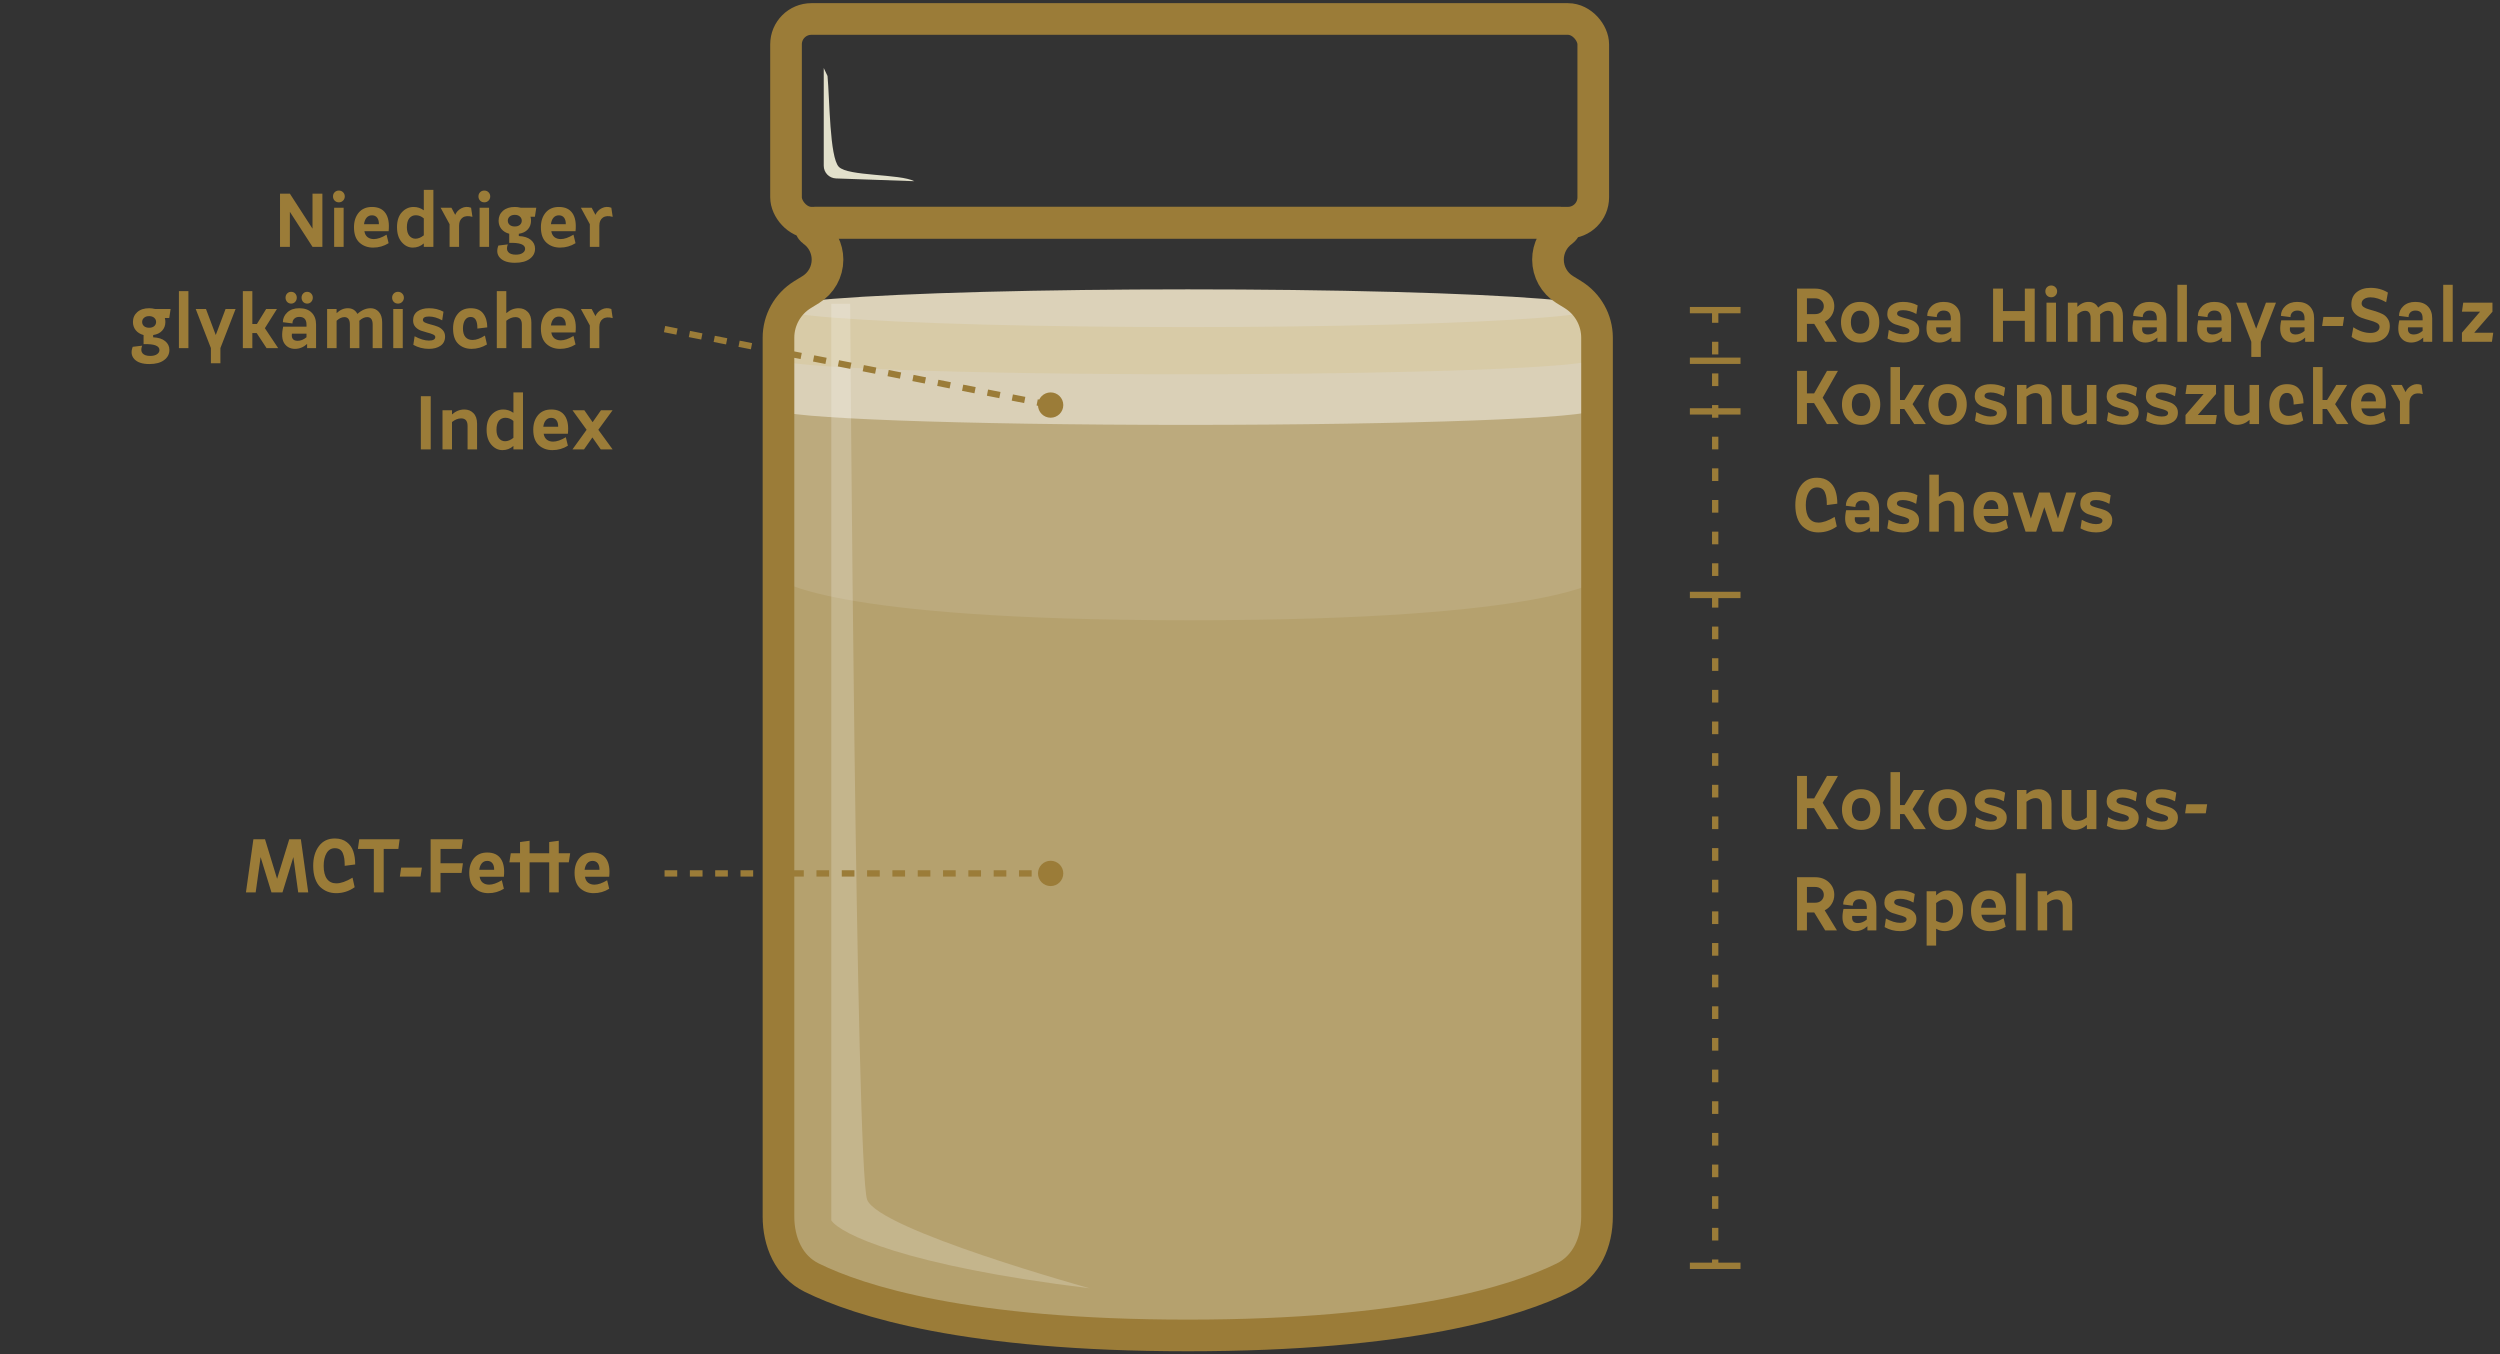 <svg width="395" height="214" viewBox="0 0 395 214" fill="none" xmlns="http://www.w3.org/2000/svg">
<rect x="0" y="0" width="395" height="214" fill="#333333" stroke="none"/>
<path d="M288.64 79.8C288.64 79.368 288.62 79 288.58 78.696C288.54 78.384 288.464 78.096 288.352 77.832C288.248 77.56 288.088 77.356 287.872 77.22C287.664 77.084 287.4 77.016 287.08 77.016C286.52 77.016 286.084 77.276 285.772 77.796C285.468 78.316 285.316 78.984 285.316 79.8C285.316 80.696 285.488 81.384 285.832 81.864C286.184 82.336 286.68 82.572 287.32 82.572C288.024 82.572 288.876 82.272 289.876 81.672L290.212 83.184C289.324 83.808 288.352 84.12 287.296 84.12C286.808 84.12 286.352 84.04 285.928 83.88C285.512 83.72 285.128 83.476 284.776 83.148C284.432 82.82 284.16 82.372 283.96 81.804C283.76 81.228 283.66 80.56 283.66 79.8C283.66 78.528 283.96 77.492 284.56 76.692C285.16 75.884 286 75.48 287.08 75.48C287.84 75.48 288.468 75.672 288.964 76.056C289.46 76.44 289.804 76.928 289.996 77.52C290.196 78.112 290.296 78.8 290.296 79.584L288.64 79.8ZM291.692 80.616H295.376V80.292C295.376 79.476 294.996 79.068 294.236 79.068C293.9 79.068 293.636 79.164 293.444 79.356C293.252 79.54 293.156 79.788 293.156 80.1L291.644 79.908C291.644 79.308 291.876 78.792 292.34 78.36C292.812 77.92 293.44 77.7 294.224 77.7C295.08 77.7 295.736 77.932 296.192 78.396C296.656 78.86 296.888 79.492 296.888 80.292V84H295.472V83.34C294.904 83.86 294.268 84.12 293.564 84.12C292.828 84.12 292.264 83.832 291.872 83.256C291.488 82.672 291.428 81.792 291.692 80.616ZM293.072 81.72C292.968 82.472 293.272 82.848 293.984 82.848C294.464 82.848 294.928 82.66 295.376 82.284V81.72H293.072ZM298.193 83.484L298.397 82.128C299.237 82.584 299.989 82.812 300.653 82.812C301.325 82.812 301.661 82.624 301.661 82.248C301.661 82.08 301.541 81.944 301.301 81.84C301.061 81.728 300.769 81.632 300.425 81.552C300.081 81.464 299.737 81.36 299.393 81.24C299.049 81.112 298.757 80.916 298.517 80.652C298.277 80.38 298.157 80.04 298.157 79.632C298.157 79 298.389 78.52 298.853 78.192C299.325 77.864 299.929 77.7 300.665 77.7C301.513 77.7 302.277 77.884 302.957 78.252L302.753 79.608C302.017 79.208 301.321 79.008 300.665 79.008C300.025 79.008 299.705 79.192 299.705 79.56C299.705 79.728 299.825 79.868 300.065 79.98C300.305 80.084 300.597 80.18 300.941 80.268C301.285 80.348 301.629 80.452 301.973 80.58C302.317 80.7 302.609 80.896 302.849 81.168C303.089 81.432 303.209 81.768 303.209 82.176C303.209 82.808 302.969 83.292 302.489 83.628C302.017 83.956 301.405 84.12 300.653 84.12C299.765 84.12 298.945 83.908 298.193 83.484ZM304.831 84V75H306.331V78.48C306.915 77.96 307.567 77.7 308.287 77.7C308.863 77.7 309.339 77.892 309.715 78.276C310.099 78.66 310.291 79.216 310.291 79.944V84H308.791V80.292C308.791 79.5 308.451 79.104 307.771 79.104C307.291 79.104 306.811 79.296 306.331 79.68V84H304.831ZM316.946 82.08L317.27 83.424C316.526 83.888 315.71 84.12 314.822 84.12C313.958 84.12 313.238 83.856 312.662 83.328C312.086 82.8 311.798 81.992 311.798 80.904C311.798 79.968 312.046 79.2 312.542 78.6C313.046 78 313.746 77.7 314.642 77.7C315.626 77.7 316.342 78.032 316.79 78.696C317.238 79.36 317.398 80.304 317.27 81.528H313.442C313.506 81.936 313.67 82.248 313.934 82.464C314.206 82.672 314.538 82.776 314.93 82.776C315.506 82.776 316.178 82.544 316.946 82.08ZM313.382 80.424H315.734C315.742 79.984 315.65 79.64 315.458 79.392C315.266 79.144 314.994 79.02 314.642 79.02C314.29 79.02 314.006 79.144 313.79 79.392C313.574 79.64 313.438 79.984 313.382 80.424ZM320.037 84L317.997 77.82H319.569L320.877 81.936L322.185 77.82H323.853L325.161 81.936L326.469 77.82H328.017L325.977 84H324.285L323.001 80.136L321.717 84H320.037ZM328.72 83.484L328.924 82.128C329.764 82.584 330.516 82.812 331.18 82.812C331.852 82.812 332.188 82.624 332.188 82.248C332.188 82.08 332.068 81.944 331.828 81.84C331.588 81.728 331.296 81.632 330.952 81.552C330.608 81.464 330.264 81.36 329.92 81.24C329.576 81.112 329.284 80.916 329.044 80.652C328.804 80.38 328.684 80.04 328.684 79.632C328.684 79 328.916 78.52 329.38 78.192C329.852 77.864 330.456 77.7 331.192 77.7C332.04 77.7 332.804 77.884 333.484 78.252L333.28 79.608C332.544 79.208 331.848 79.008 331.192 79.008C330.552 79.008 330.232 79.192 330.232 79.56C330.232 79.728 330.352 79.868 330.592 79.98C330.832 80.084 331.124 80.18 331.468 80.268C331.812 80.348 332.156 80.452 332.5 80.58C332.844 80.7 333.136 80.896 333.376 81.168C333.616 81.432 333.736 81.768 333.736 82.176C333.736 82.808 333.496 83.292 333.016 83.628C332.544 83.956 331.932 84.12 331.18 84.12C330.292 84.12 329.472 83.908 328.72 83.484Z" fill="#9B7C38"/>
<path d="M288.652 131L286.624 127.688H285.496V131H283.936V122.6H285.496V126.152H286.636L288.664 122.6H290.392L287.98 126.836L290.512 131H288.652ZM291.032 127.904C291.032 126.976 291.304 126.212 291.848 125.612C292.392 125.004 293.128 124.7 294.056 124.7C294.984 124.7 295.72 125.004 296.264 125.612C296.808 126.212 297.08 126.976 297.08 127.904C297.08 128.84 296.808 129.612 296.264 130.22C295.72 130.82 294.984 131.12 294.056 131.12C293.128 131.12 292.392 130.82 291.848 130.22C291.304 129.612 291.032 128.84 291.032 127.904ZM292.592 127.904C292.592 128.464 292.716 128.912 292.964 129.248C293.22 129.576 293.584 129.74 294.056 129.74C294.52 129.74 294.876 129.576 295.124 129.248C295.38 128.912 295.508 128.464 295.508 127.904C295.508 127.352 295.38 126.912 295.124 126.584C294.876 126.248 294.52 126.08 294.056 126.08C293.584 126.08 293.22 126.248 292.964 126.584C292.716 126.912 292.592 127.352 292.592 127.904ZM302.446 131L300.886 128.624H300.202V131H298.702V122H300.202V127.196H300.922L302.386 124.82H304.09L302.182 127.856L304.282 131H302.446ZM304.696 127.904C304.696 126.976 304.968 126.212 305.512 125.612C306.056 125.004 306.792 124.7 307.72 124.7C308.648 124.7 309.384 125.004 309.928 125.612C310.472 126.212 310.744 126.976 310.744 127.904C310.744 128.84 310.472 129.612 309.928 130.22C309.384 130.82 308.648 131.12 307.72 131.12C306.792 131.12 306.056 130.82 305.512 130.22C304.968 129.612 304.696 128.84 304.696 127.904ZM306.256 127.904C306.256 128.464 306.38 128.912 306.628 129.248C306.884 129.576 307.248 129.74 307.72 129.74C308.184 129.74 308.54 129.576 308.788 129.248C309.044 128.912 309.172 128.464 309.172 127.904C309.172 127.352 309.044 126.912 308.788 126.584C308.54 126.248 308.184 126.08 307.72 126.08C307.248 126.08 306.884 126.248 306.628 126.584C306.38 126.912 306.256 127.352 306.256 127.904ZM312.045 130.484L312.249 129.128C313.089 129.584 313.841 129.812 314.505 129.812C315.177 129.812 315.513 129.624 315.513 129.248C315.513 129.08 315.393 128.944 315.153 128.84C314.913 128.728 314.621 128.632 314.277 128.552C313.933 128.464 313.589 128.36 313.245 128.24C312.901 128.112 312.609 127.916 312.369 127.652C312.129 127.38 312.009 127.04 312.009 126.632C312.009 126 312.241 125.52 312.705 125.192C313.177 124.864 313.781 124.7 314.517 124.7C315.365 124.7 316.129 124.884 316.809 125.252L316.605 126.608C315.869 126.208 315.173 126.008 314.517 126.008C313.877 126.008 313.557 126.192 313.557 126.56C313.557 126.728 313.677 126.868 313.917 126.98C314.157 127.084 314.449 127.18 314.793 127.268C315.137 127.348 315.481 127.452 315.825 127.58C316.169 127.7 316.461 127.896 316.701 128.168C316.941 128.432 317.061 128.768 317.061 129.176C317.061 129.808 316.821 130.292 316.341 130.628C315.869 130.956 315.257 131.12 314.505 131.12C313.617 131.12 312.797 130.908 312.045 130.484ZM318.682 131V124.82H320.182V125.48C320.766 124.96 321.418 124.7 322.138 124.7C322.714 124.7 323.19 124.892 323.566 125.276C323.95 125.66 324.142 126.216 324.142 126.944V131H322.642V127.292C322.642 126.5 322.302 126.104 321.622 126.104C321.142 126.104 320.662 126.296 320.182 126.68V131H318.682ZM325.769 124.82H327.269V128.528C327.269 129.312 327.609 129.704 328.289 129.704C328.785 129.704 329.265 129.516 329.729 129.14V124.82H331.229V131H329.729V130.34C329.145 130.86 328.493 131.12 327.773 131.12C327.197 131.12 326.717 130.928 326.333 130.544C325.957 130.16 325.769 129.604 325.769 128.876V124.82ZM332.892 130.484L333.096 129.128C333.936 129.584 334.688 129.812 335.352 129.812C336.024 129.812 336.36 129.624 336.36 129.248C336.36 129.08 336.24 128.944 336 128.84C335.76 128.728 335.468 128.632 335.124 128.552C334.78 128.464 334.436 128.36 334.092 128.24C333.748 128.112 333.456 127.916 333.216 127.652C332.976 127.38 332.856 127.04 332.856 126.632C332.856 126 333.088 125.52 333.552 125.192C334.024 124.864 334.628 124.7 335.364 124.7C336.212 124.7 336.976 124.884 337.656 125.252L337.452 126.608C336.716 126.208 336.02 126.008 335.364 126.008C334.724 126.008 334.404 126.192 334.404 126.56C334.404 126.728 334.524 126.868 334.764 126.98C335.004 127.084 335.296 127.18 335.64 127.268C335.984 127.348 336.328 127.452 336.672 127.58C337.016 127.7 337.308 127.896 337.548 128.168C337.788 128.432 337.908 128.768 337.908 129.176C337.908 129.808 337.668 130.292 337.188 130.628C336.716 130.956 336.104 131.12 335.352 131.12C334.464 131.12 333.644 130.908 332.892 130.484ZM339.091 130.484L339.295 129.128C340.135 129.584 340.887 129.812 341.551 129.812C342.223 129.812 342.559 129.624 342.559 129.248C342.559 129.08 342.439 128.944 342.199 128.84C341.959 128.728 341.667 128.632 341.323 128.552C340.979 128.464 340.635 128.36 340.291 128.24C339.947 128.112 339.655 127.916 339.415 127.652C339.175 127.38 339.055 127.04 339.055 126.632C339.055 126 339.287 125.52 339.751 125.192C340.223 124.864 340.827 124.7 341.563 124.7C342.411 124.7 343.175 124.884 343.855 125.252L343.651 126.608C342.915 126.208 342.219 126.008 341.563 126.008C340.923 126.008 340.603 126.192 340.603 126.56C340.603 126.728 340.723 126.868 340.963 126.98C341.203 127.084 341.495 127.18 341.839 127.268C342.183 127.348 342.527 127.452 342.871 127.58C343.215 127.7 343.507 127.896 343.747 128.168C343.987 128.432 344.107 128.768 344.107 129.176C344.107 129.808 343.867 130.292 343.387 130.628C342.915 130.956 342.303 131.12 341.551 131.12C340.663 131.12 339.843 130.908 339.091 130.484ZM345.249 128.504L345.453 127.076H348.729L348.513 128.504H345.249ZM283.936 147V138.6H286.768C287.664 138.6 288.396 138.868 288.964 139.404C289.532 139.94 289.816 140.6 289.816 141.384C289.816 141.912 289.68 142.392 289.408 142.824C289.144 143.256 288.776 143.592 288.304 143.832L290.236 147H288.376L286.648 144.168H285.496V147H283.936ZM285.496 142.632H286.78C287.196 142.632 287.528 142.516 287.776 142.284C288.032 142.044 288.16 141.744 288.16 141.384C288.16 141.024 288.032 140.728 287.776 140.496C287.528 140.256 287.196 140.136 286.78 140.136H285.496V142.632ZM291.27 143.616H294.954V143.292C294.954 142.476 294.574 142.068 293.814 142.068C293.478 142.068 293.214 142.164 293.022 142.356C292.83 142.54 292.734 142.788 292.734 143.1L291.222 142.908C291.222 142.308 291.454 141.792 291.918 141.36C292.39 140.92 293.018 140.7 293.802 140.7C294.658 140.7 295.314 140.932 295.77 141.396C296.234 141.86 296.466 142.492 296.466 143.292V147H295.05V146.34C294.482 146.86 293.846 147.12 293.142 147.12C292.406 147.12 291.842 146.832 291.45 146.256C291.066 145.672 291.006 144.792 291.27 143.616ZM292.65 144.72C292.546 145.472 292.85 145.848 293.562 145.848C294.042 145.848 294.506 145.66 294.954 145.284V144.72H292.65ZM297.771 146.484L297.975 145.128C298.815 145.584 299.567 145.812 300.231 145.812C300.903 145.812 301.239 145.624 301.239 145.248C301.239 145.08 301.119 144.944 300.879 144.84C300.639 144.728 300.347 144.632 300.003 144.552C299.659 144.464 299.315 144.36 298.971 144.24C298.627 144.112 298.335 143.916 298.095 143.652C297.855 143.38 297.735 143.04 297.735 142.632C297.735 142 297.967 141.52 298.431 141.192C298.903 140.864 299.507 140.7 300.243 140.7C301.091 140.7 301.855 140.884 302.535 141.252L302.331 142.608C301.595 142.208 300.899 142.008 300.243 142.008C299.603 142.008 299.283 142.192 299.283 142.56C299.283 142.728 299.403 142.868 299.643 142.98C299.883 143.084 300.175 143.18 300.519 143.268C300.863 143.348 301.207 143.452 301.551 143.58C301.895 143.7 302.187 143.896 302.427 144.168C302.667 144.432 302.787 144.768 302.787 145.176C302.787 145.808 302.547 146.292 302.067 146.628C301.595 146.956 300.983 147.12 300.231 147.12C299.343 147.12 298.523 146.908 297.771 146.484ZM304.409 149.4V140.82H305.909V141.48C306.429 140.96 307.037 140.7 307.733 140.7C308.405 140.7 308.977 140.972 309.449 141.516C309.921 142.052 310.157 142.808 310.157 143.784C310.157 144.848 309.869 145.672 309.293 146.256C308.717 146.832 308.049 147.12 307.289 147.12C306.777 147.12 306.317 146.992 305.909 146.736V149.4H304.409ZM305.909 145.488C306.277 145.696 306.653 145.8 307.037 145.8C307.485 145.8 307.853 145.64 308.141 145.32C308.437 145 308.585 144.528 308.585 143.904C308.585 143.312 308.461 142.864 308.213 142.56C307.965 142.256 307.649 142.104 307.265 142.104C306.817 142.104 306.365 142.296 305.909 142.68V145.488ZM316.571 145.08L316.895 146.424C316.151 146.888 315.335 147.12 314.447 147.12C313.583 147.12 312.863 146.856 312.287 146.328C311.711 145.8 311.423 144.992 311.423 143.904C311.423 142.968 311.671 142.2 312.167 141.6C312.671 141 313.371 140.7 314.267 140.7C315.251 140.7 315.967 141.032 316.415 141.696C316.863 142.36 317.023 143.304 316.895 144.528H313.067C313.131 144.936 313.295 145.248 313.559 145.464C313.831 145.672 314.163 145.776 314.555 145.776C315.131 145.776 315.803 145.544 316.571 145.08ZM313.007 143.424H315.359C315.367 142.984 315.275 142.64 315.083 142.392C314.891 142.144 314.619 142.02 314.267 142.02C313.915 142.02 313.631 142.144 313.415 142.392C313.199 142.64 313.063 142.984 313.007 143.424ZM318.577 147V138H320.077V147H318.577ZM321.952 147V140.82H323.452V141.48C324.036 140.96 324.688 140.7 325.408 140.7C325.984 140.7 326.46 140.892 326.836 141.276C327.22 141.66 327.412 142.216 327.412 142.944V147H325.912V143.292C325.912 142.5 325.572 142.104 324.892 142.104C324.412 142.104 323.932 142.296 323.452 142.68V147H321.952Z" fill="#9B7C38"/>
<path d="M283.936 54V45.6H286.768C287.664 45.6 288.396 45.868 288.964 46.404C289.532 46.94 289.816 47.6 289.816 48.384C289.816 48.912 289.68 49.392 289.408 49.824C289.144 50.256 288.776 50.592 288.304 50.832L290.236 54H288.376L286.648 51.168H285.496V54H283.936ZM285.496 49.632H286.78C287.196 49.632 287.528 49.516 287.776 49.284C288.032 49.044 288.16 48.744 288.16 48.384C288.16 48.024 288.032 47.728 287.776 47.496C287.528 47.256 287.196 47.136 286.78 47.136H285.496V49.632ZM290.88 50.904C290.88 49.976 291.152 49.212 291.696 48.612C292.24 48.004 292.976 47.7 293.904 47.7C294.832 47.7 295.568 48.004 296.112 48.612C296.656 49.212 296.928 49.976 296.928 50.904C296.928 51.84 296.656 52.612 296.112 53.22C295.568 53.82 294.832 54.12 293.904 54.12C292.976 54.12 292.24 53.82 291.696 53.22C291.152 52.612 290.88 51.84 290.88 50.904ZM292.44 50.904C292.44 51.464 292.564 51.912 292.812 52.248C293.068 52.576 293.432 52.74 293.904 52.74C294.368 52.74 294.724 52.576 294.972 52.248C295.228 51.912 295.356 51.464 295.356 50.904C295.356 50.352 295.228 49.912 294.972 49.584C294.724 49.248 294.368 49.08 293.904 49.08C293.432 49.08 293.068 49.248 292.812 49.584C292.564 49.912 292.44 50.352 292.44 50.904ZM298.228 53.484L298.432 52.128C299.272 52.584 300.024 52.812 300.688 52.812C301.36 52.812 301.696 52.624 301.696 52.248C301.696 52.08 301.576 51.944 301.336 51.84C301.096 51.728 300.804 51.632 300.46 51.552C300.116 51.464 299.772 51.36 299.428 51.24C299.084 51.112 298.792 50.916 298.552 50.652C298.312 50.38 298.192 50.04 298.192 49.632C298.192 49 298.424 48.52 298.888 48.192C299.36 47.864 299.964 47.7 300.7 47.7C301.548 47.7 302.312 47.884 302.992 48.252L302.788 49.608C302.052 49.208 301.356 49.008 300.7 49.008C300.06 49.008 299.74 49.192 299.74 49.56C299.74 49.728 299.86 49.868 300.1 49.98C300.34 50.084 300.632 50.18 300.976 50.268C301.32 50.348 301.664 50.452 302.008 50.58C302.352 50.7 302.644 50.896 302.884 51.168C303.124 51.432 303.244 51.768 303.244 52.176C303.244 52.808 303.004 53.292 302.524 53.628C302.052 53.956 301.44 54.12 300.688 54.12C299.8 54.12 298.98 53.908 298.228 53.484ZM304.547 50.616H308.231V50.292C308.231 49.476 307.851 49.068 307.091 49.068C306.755 49.068 306.491 49.164 306.299 49.356C306.107 49.54 306.011 49.788 306.011 50.1L304.499 49.908C304.499 49.308 304.731 48.792 305.195 48.36C305.667 47.92 306.295 47.7 307.079 47.7C307.935 47.7 308.591 47.932 309.047 48.396C309.511 48.86 309.743 49.492 309.743 50.292V54H308.327V53.34C307.759 53.86 307.123 54.12 306.419 54.12C305.683 54.12 305.119 53.832 304.727 53.256C304.343 52.672 304.283 51.792 304.547 50.616ZM305.927 51.72C305.823 52.472 306.127 52.848 306.839 52.848C307.319 52.848 307.783 52.66 308.231 52.284V51.72H305.927ZM314.909 54V45.6H316.469V49.152H319.925V45.6H321.485V54H319.925V50.688H316.469V54H314.909ZM323.346 54V47.82H324.846V54H323.346ZM323.43 46.704C323.254 46.52 323.166 46.296 323.166 46.032C323.166 45.768 323.254 45.548 323.43 45.372C323.606 45.196 323.826 45.108 324.09 45.108C324.354 45.108 324.574 45.196 324.75 45.372C324.934 45.548 325.026 45.768 325.026 46.032C325.026 46.296 324.934 46.52 324.75 46.704C324.574 46.88 324.354 46.968 324.09 46.968C323.826 46.968 323.606 46.88 323.43 46.704ZM326.721 54V47.82H328.221V48.48C328.757 47.96 329.349 47.7 329.997 47.7C330.685 47.7 331.189 48 331.509 48.6C332.173 48 332.869 47.7 333.597 47.7C334.117 47.7 334.549 47.892 334.893 48.276C335.245 48.66 335.421 49.216 335.421 49.944V54H333.921V50.292C333.921 49.5 333.633 49.104 333.057 49.104C332.641 49.104 332.225 49.296 331.809 49.68C331.817 49.736 331.821 49.824 331.821 49.944V54H330.321V50.292C330.321 49.5 330.033 49.104 329.457 49.104C329.041 49.104 328.629 49.296 328.221 49.68V54H326.721ZM337.09 50.616H340.774V50.292C340.774 49.476 340.394 49.068 339.634 49.068C339.298 49.068 339.034 49.164 338.842 49.356C338.65 49.54 338.554 49.788 338.554 50.1L337.042 49.908C337.042 49.308 337.274 48.792 337.738 48.36C338.21 47.92 338.838 47.7 339.622 47.7C340.478 47.7 341.134 47.932 341.59 48.396C342.054 48.86 342.286 49.492 342.286 50.292V54H340.87V53.34C340.302 53.86 339.666 54.12 338.962 54.12C338.226 54.12 337.662 53.832 337.27 53.256C336.886 52.672 336.826 51.792 337.09 50.616ZM338.47 51.72C338.366 52.472 338.67 52.848 339.382 52.848C339.862 52.848 340.326 52.66 340.774 52.284V51.72H338.47ZM344.03 54V45H345.53V54H344.03ZM347.321 50.616H351.005V50.292C351.005 49.476 350.625 49.068 349.865 49.068C349.529 49.068 349.265 49.164 349.073 49.356C348.881 49.54 348.785 49.788 348.785 50.1L347.273 49.908C347.273 49.308 347.505 48.792 347.969 48.36C348.441 47.92 349.069 47.7 349.853 47.7C350.709 47.7 351.365 47.932 351.821 48.396C352.285 48.86 352.517 49.492 352.517 50.292V54H351.101V53.34C350.533 53.86 349.897 54.12 349.193 54.12C348.457 54.12 347.893 53.832 347.501 53.256C347.117 52.672 347.057 51.792 347.321 50.616ZM348.701 51.72C348.597 52.472 348.901 52.848 349.613 52.848C350.093 52.848 350.557 52.66 351.005 52.284V51.72H348.701ZM355.706 56.4V54L353.306 47.82H354.926L356.474 51.936L358.022 47.82H359.606L357.206 54V56.4H355.706ZM360.434 50.616H364.118V50.292C364.118 49.476 363.738 49.068 362.978 49.068C362.642 49.068 362.378 49.164 362.186 49.356C361.994 49.54 361.898 49.788 361.898 50.1L360.386 49.908C360.386 49.308 360.618 48.792 361.082 48.36C361.554 47.92 362.182 47.7 362.966 47.7C363.822 47.7 364.478 47.932 364.934 48.396C365.398 48.86 365.63 49.492 365.63 50.292V54H364.214V53.34C363.646 53.86 363.01 54.12 362.306 54.12C361.57 54.12 361.006 53.832 360.614 53.256C360.23 52.672 360.17 51.792 360.434 50.616ZM361.814 51.72C361.71 52.472 362.014 52.848 362.726 52.848C363.206 52.848 363.67 52.66 364.118 52.284V51.72H361.814ZM366.894 51.504L367.098 50.076H370.374L370.158 51.504H366.894ZM371.552 53.232L371.828 51.708C372.74 52.308 373.636 52.608 374.516 52.608C374.948 52.608 375.296 52.524 375.56 52.356C375.832 52.18 375.968 51.94 375.968 51.636C375.968 51.38 375.816 51.172 375.512 51.012C375.208 50.852 374.836 50.716 374.396 50.604C373.964 50.492 373.528 50.356 373.088 50.196C372.648 50.036 372.276 49.78 371.972 49.428C371.668 49.076 371.516 48.632 371.516 48.096C371.516 47.248 371.8 46.6 372.368 46.152C372.936 45.704 373.664 45.48 374.552 45.48C375.568 45.48 376.48 45.728 377.288 46.224L377.012 47.748C376.092 47.236 375.272 46.98 374.552 46.98C374.136 46.98 373.796 47.068 373.532 47.244C373.268 47.42 373.136 47.66 373.136 47.964C373.136 48.18 373.244 48.364 373.46 48.516C373.684 48.668 373.96 48.788 374.288 48.876C374.616 48.956 374.972 49.06 375.356 49.188C375.748 49.316 376.108 49.46 376.436 49.62C376.764 49.78 377.036 50.024 377.252 50.352C377.476 50.672 377.588 51.056 377.588 51.504C377.588 52.352 377.3 53 376.724 53.448C376.156 53.896 375.42 54.12 374.516 54.12C373.356 54.12 372.368 53.824 371.552 53.232ZM379.09 50.616H382.774V50.292C382.774 49.476 382.394 49.068 381.634 49.068C381.298 49.068 381.034 49.164 380.842 49.356C380.65 49.54 380.554 49.788 380.554 50.1L379.042 49.908C379.042 49.308 379.274 48.792 379.738 48.36C380.21 47.92 380.838 47.7 381.622 47.7C382.478 47.7 383.134 47.932 383.59 48.396C384.054 48.86 384.286 49.492 384.286 50.292V54H382.87V53.34C382.302 53.86 381.666 54.12 380.962 54.12C380.226 54.12 379.662 53.832 379.27 53.256C378.886 52.672 378.826 51.792 379.09 50.616ZM380.47 51.72C380.366 52.472 380.67 52.848 381.382 52.848C381.862 52.848 382.326 52.66 382.774 52.284V51.72H380.47ZM386.03 54V45H387.53V54H386.03ZM388.985 54V52.572L391.853 49.248H388.985L389.189 47.82H393.809V49.248L390.929 52.572H393.929L393.725 54H388.985Z" fill="#9B7C38"/>
<path d="M288.652 67L286.624 63.688H285.496V67H283.936V58.6H285.496V62.152H286.636L288.664 58.6H290.392L287.98 62.836L290.512 67H288.652ZM291.032 63.904C291.032 62.976 291.304 62.212 291.848 61.612C292.392 61.004 293.128 60.7 294.056 60.7C294.984 60.7 295.72 61.004 296.264 61.612C296.808 62.212 297.08 62.976 297.08 63.904C297.08 64.84 296.808 65.612 296.264 66.22C295.72 66.82 294.984 67.12 294.056 67.12C293.128 67.12 292.392 66.82 291.848 66.22C291.304 65.612 291.032 64.84 291.032 63.904ZM292.592 63.904C292.592 64.464 292.716 64.912 292.964 65.248C293.22 65.576 293.584 65.74 294.056 65.74C294.52 65.74 294.876 65.576 295.124 65.248C295.38 64.912 295.508 64.464 295.508 63.904C295.508 63.352 295.38 62.912 295.124 62.584C294.876 62.248 294.52 62.08 294.056 62.08C293.584 62.08 293.22 62.248 292.964 62.584C292.716 62.912 292.592 63.352 292.592 63.904ZM302.446 67L300.886 64.624H300.202V67H298.702V58H300.202V63.196H300.922L302.386 60.82H304.09L302.182 63.856L304.282 67H302.446ZM304.696 63.904C304.696 62.976 304.968 62.212 305.512 61.612C306.056 61.004 306.792 60.7 307.72 60.7C308.648 60.7 309.384 61.004 309.928 61.612C310.472 62.212 310.744 62.976 310.744 63.904C310.744 64.84 310.472 65.612 309.928 66.22C309.384 66.82 308.648 67.12 307.72 67.12C306.792 67.12 306.056 66.82 305.512 66.22C304.968 65.612 304.696 64.84 304.696 63.904ZM306.256 63.904C306.256 64.464 306.38 64.912 306.628 65.248C306.884 65.576 307.248 65.74 307.72 65.74C308.184 65.74 308.54 65.576 308.788 65.248C309.044 64.912 309.172 64.464 309.172 63.904C309.172 63.352 309.044 62.912 308.788 62.584C308.54 62.248 308.184 62.08 307.72 62.08C307.248 62.08 306.884 62.248 306.628 62.584C306.38 62.912 306.256 63.352 306.256 63.904ZM312.045 66.484L312.249 65.128C313.089 65.584 313.841 65.812 314.505 65.812C315.177 65.812 315.513 65.624 315.513 65.248C315.513 65.08 315.393 64.944 315.153 64.84C314.913 64.728 314.621 64.632 314.277 64.552C313.933 64.464 313.589 64.36 313.245 64.24C312.901 64.112 312.609 63.916 312.369 63.652C312.129 63.38 312.009 63.04 312.009 62.632C312.009 62 312.241 61.52 312.705 61.192C313.177 60.864 313.781 60.7 314.517 60.7C315.365 60.7 316.129 60.884 316.809 61.252L316.605 62.608C315.869 62.208 315.173 62.008 314.517 62.008C313.877 62.008 313.557 62.192 313.557 62.56C313.557 62.728 313.677 62.868 313.917 62.98C314.157 63.084 314.449 63.18 314.793 63.268C315.137 63.348 315.481 63.452 315.825 63.58C316.169 63.7 316.461 63.896 316.701 64.168C316.941 64.432 317.061 64.768 317.061 65.176C317.061 65.808 316.821 66.292 316.341 66.628C315.869 66.956 315.257 67.12 314.505 67.12C313.617 67.12 312.797 66.908 312.045 66.484ZM318.682 67V60.82H320.182V61.48C320.766 60.96 321.418 60.7 322.138 60.7C322.714 60.7 323.19 60.892 323.566 61.276C323.95 61.66 324.142 62.216 324.142 62.944V67H322.642V63.292C322.642 62.5 322.302 62.104 321.622 62.104C321.142 62.104 320.662 62.296 320.182 62.68V67H318.682ZM325.769 60.82H327.269V64.528C327.269 65.312 327.609 65.704 328.289 65.704C328.785 65.704 329.265 65.516 329.729 65.14V60.82H331.229V67H329.729V66.34C329.145 66.86 328.493 67.12 327.773 67.12C327.197 67.12 326.717 66.928 326.333 66.544C325.957 66.16 325.769 65.604 325.769 64.876V60.82ZM332.892 66.484L333.096 65.128C333.936 65.584 334.688 65.812 335.352 65.812C336.024 65.812 336.36 65.624 336.36 65.248C336.36 65.08 336.24 64.944 336 64.84C335.76 64.728 335.468 64.632 335.124 64.552C334.78 64.464 334.436 64.36 334.092 64.24C333.748 64.112 333.456 63.916 333.216 63.652C332.976 63.38 332.856 63.04 332.856 62.632C332.856 62 333.088 61.52 333.552 61.192C334.024 60.864 334.628 60.7 335.364 60.7C336.212 60.7 336.976 60.884 337.656 61.252L337.452 62.608C336.716 62.208 336.02 62.008 335.364 62.008C334.724 62.008 334.404 62.192 334.404 62.56C334.404 62.728 334.524 62.868 334.764 62.98C335.004 63.084 335.296 63.18 335.64 63.268C335.984 63.348 336.328 63.452 336.672 63.58C337.016 63.7 337.308 63.896 337.548 64.168C337.788 64.432 337.908 64.768 337.908 65.176C337.908 65.808 337.668 66.292 337.188 66.628C336.716 66.956 336.104 67.12 335.352 67.12C334.464 67.12 333.644 66.908 332.892 66.484ZM339.091 66.484L339.295 65.128C340.135 65.584 340.887 65.812 341.551 65.812C342.223 65.812 342.559 65.624 342.559 65.248C342.559 65.08 342.439 64.944 342.199 64.84C341.959 64.728 341.667 64.632 341.323 64.552C340.979 64.464 340.635 64.36 340.291 64.24C339.947 64.112 339.655 63.916 339.415 63.652C339.175 63.38 339.055 63.04 339.055 62.632C339.055 62 339.287 61.52 339.751 61.192C340.223 60.864 340.827 60.7 341.563 60.7C342.411 60.7 343.175 60.884 343.855 61.252L343.651 62.608C342.915 62.208 342.219 62.008 341.563 62.008C340.923 62.008 340.603 62.192 340.603 62.56C340.603 62.728 340.723 62.868 340.963 62.98C341.203 63.084 341.495 63.18 341.839 63.268C342.183 63.348 342.527 63.452 342.871 63.58C343.215 63.7 343.507 63.896 343.747 64.168C343.987 64.432 344.107 64.768 344.107 65.176C344.107 65.808 343.867 66.292 343.387 66.628C342.915 66.956 342.303 67.12 341.551 67.12C340.663 67.12 339.843 66.908 339.091 66.484ZM345.309 67V65.572L348.177 62.248H345.309L345.513 60.82H350.133V62.248L347.253 65.572H350.253L350.049 67H345.309ZM351.468 60.82H352.968V64.528C352.968 65.312 353.308 65.704 353.988 65.704C354.484 65.704 354.964 65.516 355.428 65.14V60.82H356.928V67H355.428V66.34C354.844 66.86 354.192 67.12 353.472 67.12C352.896 67.12 352.416 66.928 352.032 66.544C351.656 66.16 351.468 65.604 351.468 64.876V60.82ZM362.395 63.916C362.411 62.692 362.059 62.08 361.339 62.08C360.947 62.08 360.643 62.248 360.427 62.584C360.219 62.92 360.115 63.36 360.115 63.904C360.115 64.496 360.247 64.948 360.511 65.26C360.783 65.564 361.155 65.716 361.627 65.716C362.203 65.716 362.855 65.484 363.583 65.02L363.907 66.424C363.147 66.888 362.335 67.12 361.471 67.12C360.631 67.12 359.935 66.86 359.383 66.34C358.831 65.812 358.555 65 358.555 63.904C358.555 62.96 358.799 62.192 359.287 61.6C359.775 61 360.459 60.7 361.339 60.7C362.243 60.7 362.903 60.98 363.319 61.54C363.743 62.1 363.955 62.828 363.955 63.724L362.395 63.916ZM369.207 67L367.647 64.624H366.963V67H365.463V58H366.963V63.196H367.683L369.147 60.82H370.851L368.943 63.856L371.043 67H369.207ZM376.606 65.08L376.93 66.424C376.186 66.888 375.37 67.12 374.482 67.12C373.618 67.12 372.898 66.856 372.322 66.328C371.746 65.8 371.458 64.992 371.458 63.904C371.458 62.968 371.706 62.2 372.202 61.6C372.706 61 373.406 60.7 374.302 60.7C375.286 60.7 376.002 61.032 376.45 61.696C376.898 62.36 377.058 63.304 376.93 64.528H373.102C373.166 64.936 373.33 65.248 373.594 65.464C373.866 65.672 374.198 65.776 374.59 65.776C375.166 65.776 375.838 65.544 376.606 65.08ZM373.042 63.424H375.394C375.402 62.984 375.31 62.64 375.118 62.392C374.926 62.144 374.654 62.02 374.302 62.02C373.95 62.02 373.666 62.144 373.45 62.392C373.234 62.64 373.098 62.984 373.042 63.424ZM379.191 67V63.424L377.775 60.82H379.479L380.079 61.948C380.271 61.484 380.607 61.132 381.087 60.892C381.567 60.652 382.067 60.628 382.587 60.82L382.803 62.26C382.147 62.076 381.631 62.116 381.255 62.38C380.879 62.644 380.691 63.072 380.691 63.664V67H379.191Z" fill="#9B7C38"/>
<path d="M271 49L271 200" stroke="#9B7C38" stroke-dasharray="2 3"/>
<path d="M267 200H275" stroke="#9B7C38"/>
<path d="M267 94H275" stroke="#9B7C38"/>
<path d="M267 57H275" stroke="#9B7C38"/>
<path d="M267 49H275" stroke="#9B7C38"/>
<path d="M267 65H275" stroke="#9B7C38"/>
<path d="M123 62C123 62 142.083 64.071 188 64.071C233.917 64.071 253 62 253 62V167H123L123 62Z" fill="#BCAA7D"/>
<path d="M123 91.444C123 91.444 129.854 98 187.963 98C246.072 98 252.926 91.444 252.926 91.444V197.888C252.926 197.888 235.642 210.702 187.963 210.702C140.284 210.702 123 197.888 123 197.888V91.444Z" fill="#B5A16E"/>
<path fill-rule="evenodd" clip-rule="evenodd" d="M252.927 57H124.193V64.289C123.41 64.438 123 64.591 123 64.748C123 66.065 151.818 67.132 187.367 67.132C222.916 67.132 251.734 66.065 251.734 64.748C251.734 64.748 251.734 64.748 251.734 64.748H252.927V57Z" fill="#DAD0B7"/>
<path fill-rule="evenodd" clip-rule="evenodd" d="M252.927 49H124.193V56.289C123.41 56.438 123 56.591 123 56.748C123 58.065 151.818 59.132 187.367 59.132C222.916 59.132 251.734 58.065 251.734 56.748C251.734 56.748 251.734 56.748 251.734 56.748H252.927V49Z" fill="#D8CBA7"/>
<rect x="124.193" y="3" width="127.542" height="32.183" rx="4" stroke="#9B7C38" stroke-width="5"/>
<path d="M144.456 28.628L132.082 28.192C131.005 28.154 130.152 27.27 130.152 26.193V10.748L130.748 12.007C131.09 15.665 131.072 24.85 132.536 26.361C134.001 27.872 142.174 27.444 144.456 28.628Z" fill="#E2E0CB"/>
<ellipse cx="187.665" cy="48.699" rx="64.665" ry="2.98" fill="#DCD2B9"/>
<path d="M123 53.362C123 50.584 124.441 48.004 126.807 46.548L128.106 45.749C129.748 44.739 130.748 42.949 130.748 41.021V41.021C130.748 39.228 129.882 37.545 128.423 36.503L128.375 36.468C127.814 36.068 128.097 35.184 128.786 35.184L187.665 35.184H246.543C247.232 35.184 247.516 36.068 246.955 36.468L246.907 36.503C245.448 37.545 244.582 39.228 244.582 41.021V41.021C244.582 42.949 245.582 44.739 247.224 45.749L248.522 46.548C250.888 48.004 252.33 50.584 252.33 53.362V192.201C252.33 196.24 250.69 200.085 247.068 201.871C239.548 205.577 222.58 211 187.665 211C152.75 211 135.782 205.577 128.262 201.871C124.639 200.085 123 196.24 123 192.201V53.362Z" stroke="#9B7C38" stroke-width="5"/>
<path d="M172.169 203.55C142.846 199.974 132.734 194.908 131.344 192.822V47.997H134.324C134.324 47.997 135.218 184.776 137.006 189.544C138.794 194.312 172.169 203.55 172.169 203.55Z" fill="white" fill-opacity="0.21"/>
<path d="M44.241 39V30.6H45.801L49.377 36.132V30.6H50.937V39H49.377L45.801 33.468V39H44.241ZM52.795 39V32.82H54.295V39H52.795ZM52.879 31.704C52.703 31.52 52.615 31.296 52.615 31.032C52.615 30.768 52.703 30.548 52.879 30.372C53.055 30.196 53.275 30.108 53.539 30.108C53.803 30.108 54.023 30.196 54.199 30.372C54.383 30.548 54.475 30.768 54.475 31.032C54.475 31.296 54.383 31.52 54.199 31.704C54.023 31.88 53.803 31.968 53.539 31.968C53.275 31.968 53.055 31.88 52.879 31.704ZM61.078 37.08L61.402 38.424C60.658 38.888 59.842 39.12 58.954 39.12C58.09 39.12 57.37 38.856 56.794 38.328C56.218 37.8 55.93 36.992 55.93 35.904C55.93 34.968 56.178 34.2 56.674 33.6C57.178 33 57.878 32.7 58.774 32.7C59.758 32.7 60.474 33.032 60.922 33.696C61.37 34.36 61.53 35.304 61.402 36.528H57.574C57.638 36.936 57.802 37.248 58.066 37.464C58.338 37.672 58.67 37.776 59.062 37.776C59.638 37.776 60.31 37.544 61.078 37.08ZM57.514 35.424H59.866C59.874 34.984 59.782 34.64 59.59 34.392C59.398 34.144 59.126 34.02 58.774 34.02C58.422 34.02 58.138 34.144 57.922 34.392C57.706 34.64 57.57 34.984 57.514 35.424ZM62.727 35.904C62.727 34.88 62.983 34.092 63.495 33.54C64.007 32.98 64.627 32.7 65.355 32.7C65.939 32.7 66.475 32.876 66.963 33.228V30H68.475V39H66.963V38.46C66.467 38.9 65.887 39.12 65.223 39.12C64.551 39.12 63.967 38.832 63.471 38.256C62.975 37.68 62.727 36.896 62.727 35.904ZM64.287 35.904C64.287 36.48 64.415 36.928 64.671 37.248C64.935 37.56 65.259 37.716 65.643 37.716C66.075 37.716 66.515 37.536 66.963 37.176V34.512C66.587 34.176 66.163 34.008 65.691 34.008C65.275 34.008 64.935 34.168 64.671 34.488C64.415 34.808 64.287 35.28 64.287 35.904ZM71.034 39V35.424L69.618 32.82H71.322L71.922 33.948C72.114 33.484 72.45 33.132 72.93 32.892C73.41 32.652 73.91 32.628 74.43 32.82L74.646 34.26C73.99 34.076 73.474 34.116 73.098 34.38C72.722 34.644 72.534 35.072 72.534 35.664V39H71.034ZM75.776 39V32.82H77.276V39H75.776ZM75.86 31.704C75.684 31.52 75.596 31.296 75.596 31.032C75.596 30.768 75.684 30.548 75.86 30.372C76.036 30.196 76.256 30.108 76.52 30.108C76.784 30.108 77.004 30.196 77.18 30.372C77.364 30.548 77.456 30.768 77.456 31.032C77.456 31.296 77.364 31.52 77.18 31.704C77.004 31.88 76.784 31.968 76.52 31.968C76.256 31.968 76.036 31.88 75.86 31.704ZM78.779 34.872C78.779 34.24 79.007 33.72 79.463 33.312C79.927 32.904 80.551 32.7 81.335 32.7C81.639 32.7 81.951 32.74 82.271 32.82H84.731L84.515 34.248H83.819C83.875 34.44 83.903 34.648 83.903 34.872C83.903 35.416 83.731 35.876 83.387 36.252C83.051 36.62 82.579 36.848 81.971 36.936V37.296C82.787 37.328 83.419 37.528 83.867 37.896C84.315 38.264 84.539 38.728 84.539 39.288C84.539 39.952 84.259 40.488 83.699 40.896C83.147 41.312 82.371 41.52 81.371 41.52C80.283 41.52 79.495 41.264 79.007 40.752C78.527 40.24 78.439 39.588 78.743 38.796L80.231 38.616C80.039 39.144 80.059 39.544 80.291 39.816C80.523 40.096 80.927 40.236 81.503 40.236C81.959 40.236 82.315 40.148 82.571 39.972C82.835 39.796 82.967 39.576 82.967 39.312C82.967 38.632 82.131 38.32 80.459 38.376V36.936C79.931 36.792 79.519 36.54 79.223 36.18C78.927 35.812 78.779 35.376 78.779 34.872ZM80.531 34.212C80.331 34.388 80.231 34.608 80.231 34.872C80.231 35.136 80.331 35.356 80.531 35.532C80.731 35.7 80.999 35.784 81.335 35.784C81.671 35.784 81.939 35.7 82.139 35.532C82.339 35.356 82.439 35.136 82.439 34.872C82.439 34.608 82.339 34.388 82.139 34.212C81.939 34.036 81.671 33.948 81.335 33.948C80.999 33.948 80.731 34.036 80.531 34.212ZM90.61 37.08L90.934 38.424C90.19 38.888 89.374 39.12 88.486 39.12C87.622 39.12 86.902 38.856 86.326 38.328C85.75 37.8 85.462 36.992 85.462 35.904C85.462 34.968 85.71 34.2 86.206 33.6C86.71 33 87.41 32.7 88.306 32.7C89.29 32.7 90.006 33.032 90.454 33.696C90.902 34.36 91.062 35.304 90.934 36.528H87.106C87.17 36.936 87.334 37.248 87.598 37.464C87.87 37.672 88.202 37.776 88.594 37.776C89.17 37.776 89.842 37.544 90.61 37.08ZM87.046 35.424H89.398C89.406 34.984 89.314 34.64 89.122 34.392C88.93 34.144 88.658 34.02 88.306 34.02C87.954 34.02 87.67 34.144 87.454 34.392C87.238 34.64 87.102 34.984 87.046 35.424ZM93.195 39V35.424L91.778 32.82H93.483L94.082 33.948C94.275 33.484 94.611 33.132 95.091 32.892C95.57 32.652 96.07 32.628 96.591 32.82L96.806 34.26C96.15 34.076 95.635 34.116 95.258 34.38C94.882 34.644 94.695 35.072 94.695 35.664V39H93.195ZM21.005 50.872C21.005 50.24 21.233 49.72 21.689 49.312C22.153 48.904 22.777 48.7 23.561 48.7C23.865 48.7 24.177 48.74 24.497 48.82H26.957L26.741 50.248H26.045C26.101 50.44 26.129 50.648 26.129 50.872C26.129 51.416 25.957 51.876 25.613 52.252C25.277 52.62 24.805 52.848 24.197 52.936V53.296C25.013 53.328 25.645 53.528 26.093 53.896C26.541 54.264 26.765 54.728 26.765 55.288C26.765 55.952 26.485 56.488 25.925 56.896C25.373 57.312 24.597 57.52 23.597 57.52C22.509 57.52 21.721 57.264 21.233 56.752C20.753 56.24 20.665 55.588 20.969 54.796L22.457 54.616C22.265 55.144 22.285 55.544 22.517 55.816C22.749 56.096 23.153 56.236 23.729 56.236C24.185 56.236 24.541 56.148 24.797 55.972C25.061 55.796 25.193 55.576 25.193 55.312C25.193 54.632 24.357 54.32 22.685 54.376V52.936C22.157 52.792 21.745 52.54 21.449 52.18C21.153 51.812 21.005 51.376 21.005 50.872ZM22.757 50.212C22.557 50.388 22.457 50.608 22.457 50.872C22.457 51.136 22.557 51.356 22.757 51.532C22.957 51.7 23.225 51.784 23.561 51.784C23.897 51.784 24.165 51.7 24.365 51.532C24.565 51.356 24.665 51.136 24.665 50.872C24.665 50.608 24.565 50.388 24.365 50.212C24.165 50.036 23.897 49.948 23.561 49.948C23.225 49.948 22.957 50.036 22.757 50.212ZM28.268 55V46H29.768V55H28.268ZM33.323 57.4V55L30.923 48.82H32.543L34.091 52.936L35.639 48.82H37.223L34.823 55V57.4H33.323ZM42.114 55L40.554 52.624H39.87V55H38.37V46H39.87V51.196H40.59L42.054 48.82H43.758L41.85 51.856L43.95 55H42.114ZM44.743 51.616H48.427V51.292C48.427 50.476 48.047 50.068 47.287 50.068C46.951 50.068 46.687 50.164 46.495 50.356C46.303 50.54 46.207 50.788 46.207 51.1L44.695 50.908C44.695 50.308 44.927 49.792 45.391 49.36C45.863 48.92 46.491 48.7 47.275 48.7C48.131 48.7 48.787 48.932 49.243 49.396C49.707 49.86 49.939 50.492 49.939 51.292V55H48.523V54.34C47.955 54.86 47.319 55.12 46.615 55.12C45.879 55.12 45.315 54.832 44.923 54.256C44.539 53.672 44.479 52.792 44.743 51.616ZM46.123 52.72C46.019 53.472 46.323 53.848 47.035 53.848C47.515 53.848 47.979 53.66 48.427 53.284V52.72H46.123ZM45.367 47.704C45.199 47.52 45.115 47.296 45.115 47.032C45.115 46.768 45.199 46.548 45.367 46.372C45.535 46.196 45.747 46.108 46.003 46.108C46.259 46.108 46.471 46.196 46.639 46.372C46.807 46.548 46.891 46.768 46.891 47.032C46.891 47.296 46.803 47.52 46.627 47.704C46.459 47.88 46.251 47.968 46.003 47.968C45.755 47.968 45.543 47.88 45.367 47.704ZM47.899 47.704C47.731 47.52 47.647 47.296 47.647 47.032C47.647 46.768 47.731 46.548 47.899 46.372C48.067 46.196 48.279 46.108 48.535 46.108C48.783 46.108 48.991 46.196 49.159 46.372C49.335 46.548 49.423 46.768 49.423 47.032C49.423 47.296 49.335 47.52 49.159 47.704C48.991 47.88 48.783 47.968 48.535 47.968C48.287 47.968 48.075 47.88 47.899 47.704ZM51.682 55V48.82H53.182V49.48C53.718 48.96 54.31 48.7 54.958 48.7C55.646 48.7 56.15 49 56.47 49.6C57.134 49 57.83 48.7 58.558 48.7C59.078 48.7 59.51 48.892 59.854 49.276C60.206 49.66 60.382 50.216 60.382 50.944V55H58.882V51.292C58.882 50.5 58.594 50.104 58.018 50.104C57.602 50.104 57.186 50.296 56.77 50.68C56.778 50.736 56.782 50.824 56.782 50.944V55H55.282V51.292C55.282 50.5 54.994 50.104 54.418 50.104C54.002 50.104 53.59 50.296 53.182 50.68V55H51.682ZM62.135 55V48.82H63.635V55H62.135ZM62.219 47.704C62.043 47.52 61.955 47.296 61.955 47.032C61.955 46.768 62.043 46.548 62.219 46.372C62.395 46.196 62.615 46.108 62.879 46.108C63.143 46.108 63.363 46.196 63.539 46.372C63.723 46.548 63.815 46.768 63.815 47.032C63.815 47.296 63.723 47.52 63.539 47.704C63.363 47.88 63.143 47.968 62.879 47.968C62.615 47.968 62.395 47.88 62.219 47.704ZM65.306 54.484L65.51 53.128C66.35 53.584 67.102 53.812 67.766 53.812C68.438 53.812 68.774 53.624 68.774 53.248C68.774 53.08 68.654 52.944 68.414 52.84C68.174 52.728 67.882 52.632 67.538 52.552C67.194 52.464 66.85 52.36 66.506 52.24C66.162 52.112 65.87 51.916 65.63 51.652C65.39 51.38 65.27 51.04 65.27 50.632C65.27 50 65.502 49.52 65.966 49.192C66.438 48.864 67.042 48.7 67.778 48.7C68.626 48.7 69.39 48.884 70.07 49.252L69.866 50.608C69.13 50.208 68.434 50.008 67.778 50.008C67.138 50.008 66.818 50.192 66.818 50.56C66.818 50.728 66.938 50.868 67.178 50.98C67.418 51.084 67.71 51.18 68.054 51.268C68.398 51.348 68.742 51.452 69.086 51.58C69.43 51.7 69.722 51.896 69.962 52.168C70.202 52.432 70.322 52.768 70.322 53.176C70.322 53.808 70.082 54.292 69.602 54.628C69.13 54.956 68.518 55.12 67.766 55.12C66.878 55.12 66.058 54.908 65.306 54.484ZM75.427 51.916C75.443 50.692 75.091 50.08 74.371 50.08C73.979 50.08 73.675 50.248 73.459 50.584C73.251 50.92 73.147 51.36 73.147 51.904C73.147 52.496 73.279 52.948 73.543 53.26C73.815 53.564 74.187 53.716 74.659 53.716C75.235 53.716 75.887 53.484 76.615 53.02L76.939 54.424C76.179 54.888 75.367 55.12 74.503 55.12C73.663 55.12 72.967 54.86 72.415 54.34C71.863 53.812 71.587 53 71.587 51.904C71.587 50.96 71.831 50.192 72.319 49.6C72.807 49 73.491 48.7 74.371 48.7C75.275 48.7 75.935 48.98 76.351 49.54C76.775 50.1 76.987 50.828 76.987 51.724L75.427 51.916ZM78.495 55V46H79.995V49.48C80.579 48.96 81.231 48.7 81.951 48.7C82.527 48.7 83.003 48.892 83.379 49.276C83.763 49.66 83.955 50.216 83.955 50.944V55H82.455V51.292C82.455 50.5 82.115 50.104 81.435 50.104C80.955 50.104 80.475 50.296 79.995 50.68V55H78.495ZM90.61 53.08L90.934 54.424C90.19 54.888 89.374 55.12 88.486 55.12C87.622 55.12 86.902 54.856 86.326 54.328C85.75 53.8 85.462 52.992 85.462 51.904C85.462 50.968 85.71 50.2 86.206 49.6C86.71 49 87.41 48.7 88.306 48.7C89.29 48.7 90.006 49.032 90.454 49.696C90.902 50.36 91.062 51.304 90.934 52.528H87.106C87.17 52.936 87.334 53.248 87.598 53.464C87.87 53.672 88.202 53.776 88.594 53.776C89.17 53.776 89.842 53.544 90.61 53.08ZM87.046 51.424H89.398C89.406 50.984 89.314 50.64 89.122 50.392C88.93 50.144 88.658 50.02 88.306 50.02C87.954 50.02 87.67 50.144 87.454 50.392C87.238 50.64 87.102 50.984 87.046 51.424ZM93.195 55V51.424L91.778 48.82H93.483L94.082 49.948C94.275 49.484 94.611 49.132 95.091 48.892C95.57 48.652 96.07 48.628 96.591 48.82L96.806 50.26C96.15 50.076 95.635 50.116 95.258 50.38C94.882 50.644 94.695 51.072 94.695 51.664V55H93.195ZM66.495 71V62.6H68.055V71H66.495ZM69.916 71V64.82H71.416V65.48C72.001 64.96 72.653 64.7 73.373 64.7C73.948 64.7 74.424 64.892 74.8 65.276C75.184 65.66 75.376 66.216 75.376 66.944V71H73.876V67.292C73.876 66.5 73.537 66.104 72.856 66.104C72.376 66.104 71.897 66.296 71.416 66.68V71H69.916ZM76.883 67.904C76.883 66.88 77.139 66.092 77.651 65.54C78.163 64.98 78.784 64.7 79.511 64.7C80.096 64.7 80.632 64.876 81.12 65.228V62H82.632V71H81.12V70.46C80.624 70.9 80.043 71.12 79.379 71.12C78.707 71.12 78.124 70.832 77.627 70.256C77.132 69.68 76.883 68.896 76.883 67.904ZM78.444 67.904C78.444 68.48 78.572 68.928 78.828 69.248C79.091 69.56 79.415 69.716 79.799 69.716C80.231 69.716 80.671 69.536 81.12 69.176V66.512C80.743 66.176 80.32 66.008 79.847 66.008C79.431 66.008 79.091 66.168 78.828 66.488C78.572 66.808 78.444 67.28 78.444 67.904ZM89.403 69.08L89.727 70.424C88.983 70.888 88.167 71.12 87.279 71.12C86.415 71.12 85.695 70.856 85.119 70.328C84.543 69.8 84.255 68.992 84.255 67.904C84.255 66.968 84.503 66.2 84.999 65.6C85.503 65 86.203 64.7 87.099 64.7C88.083 64.7 88.799 65.032 89.247 65.696C89.695 66.36 89.855 67.304 89.727 68.528H85.899C85.963 68.936 86.127 69.248 86.391 69.464C86.663 69.672 86.995 69.776 87.387 69.776C87.963 69.776 88.635 69.544 89.403 69.08ZM85.839 67.424H88.191C88.199 66.984 88.107 66.64 87.915 66.392C87.723 66.144 87.451 66.02 87.099 66.02C86.747 66.02 86.463 66.144 86.247 66.392C86.031 66.64 85.895 66.984 85.839 67.424ZM90.454 71L92.686 67.904L90.454 64.82H92.326L93.634 66.704L94.954 64.82H96.79L94.534 67.904L96.79 71H94.918L93.598 69.116L92.278 71H90.454Z" fill="#9B7C38"/>
<path d="M38.86 141L40.036 132.6H41.872L43.78 138.852L45.7 132.6H47.536L48.7 141H47.116L46.348 135.42L44.632 141H42.892L41.176 135.42L40.396 141H38.86ZM54.464 136.8C54.464 136.368 54.444 136 54.404 135.696C54.364 135.384 54.288 135.096 54.176 134.832C54.072 134.56 53.912 134.356 53.696 134.22C53.488 134.084 53.224 134.016 52.904 134.016C52.344 134.016 51.908 134.276 51.596 134.796C51.292 135.316 51.14 135.984 51.14 136.8C51.14 137.696 51.312 138.384 51.656 138.864C52.008 139.336 52.504 139.572 53.144 139.572C53.848 139.572 54.7 139.272 55.7 138.672L56.036 140.184C55.148 140.808 54.176 141.12 53.12 141.12C52.632 141.12 52.176 141.04 51.752 140.88C51.336 140.72 50.952 140.476 50.6 140.148C50.256 139.82 49.984 139.372 49.784 138.804C49.584 138.228 49.484 137.56 49.484 136.8C49.484 135.528 49.784 134.492 50.384 133.692C50.984 132.884 51.824 132.48 52.904 132.48C53.664 132.48 54.292 132.672 54.788 133.056C55.284 133.44 55.628 133.928 55.82 134.52C56.02 135.112 56.12 135.8 56.12 136.584L54.464 136.8ZM59.064 141V134.136H56.544L56.76 132.6H63.144L62.94 134.136H60.624V141H59.064ZM63.179 138.504L63.383 137.076H66.659L66.443 138.504H63.179ZM68.041 141V132.6H73.141L72.925 134.136H69.602V136.392H73.141L72.925 137.928H69.602V141H68.041ZM79.289 139.08L79.613 140.424C78.869 140.888 78.053 141.12 77.165 141.12C76.301 141.12 75.581 140.856 75.005 140.328C74.429 139.8 74.141 138.992 74.141 137.904C74.141 136.968 74.389 136.2 74.885 135.6C75.389 135 76.089 134.7 76.985 134.7C77.969 134.7 78.685 135.032 79.133 135.696C79.581 136.36 79.741 137.304 79.613 138.528H75.785C75.849 138.936 76.013 139.248 76.277 139.464C76.549 139.672 76.881 139.776 77.273 139.776C77.849 139.776 78.521 139.544 79.289 139.08ZM75.725 137.424H78.077C78.085 136.984 77.993 136.64 77.801 136.392C77.609 136.144 77.337 136.02 76.985 136.02C76.633 136.02 76.349 136.144 76.133 136.392C75.917 136.64 75.781 136.984 75.725 137.424ZM86.773 141V136.248H83.677V141H82.165V136.248H80.485L80.701 134.82H82.165V133.044L83.677 132.84V134.82H86.773V133.044L88.285 132.84V134.82H90.085L89.869 136.248H88.285V141H86.773ZM95.93 139.08L96.254 140.424C95.51 140.888 94.694 141.12 93.806 141.12C92.942 141.12 92.222 140.856 91.646 140.328C91.07 139.8 90.782 138.992 90.782 137.904C90.782 136.968 91.03 136.2 91.526 135.6C92.03 135 92.73 134.7 93.626 134.7C94.61 134.7 95.326 135.032 95.774 135.696C96.222 136.36 96.382 137.304 96.254 138.528H92.426C92.49 138.936 92.654 139.248 92.918 139.464C93.19 139.672 93.522 139.776 93.914 139.776C94.49 139.776 95.162 139.544 95.93 139.08ZM92.366 137.424H94.718C94.726 136.984 94.634 136.64 94.442 136.392C94.25 136.144 93.978 136.02 93.626 136.02C93.274 136.02 92.99 136.144 92.774 136.392C92.558 136.64 92.422 136.984 92.366 137.424Z" fill="#9B7C38"/>
<path d="M105 52L166 64" stroke="#9B7C38" stroke-dasharray="2 2"/>
<circle r="2" transform="matrix(-1 0 0 1 166 64)" fill="#9B7C38"/>
<path d="M105 138H166" stroke="#9B7C38" stroke-dasharray="2 2"/>
<circle r="2" transform="matrix(-1 0 0 1 166 138)" fill="#9B7C38"/>
</svg>
